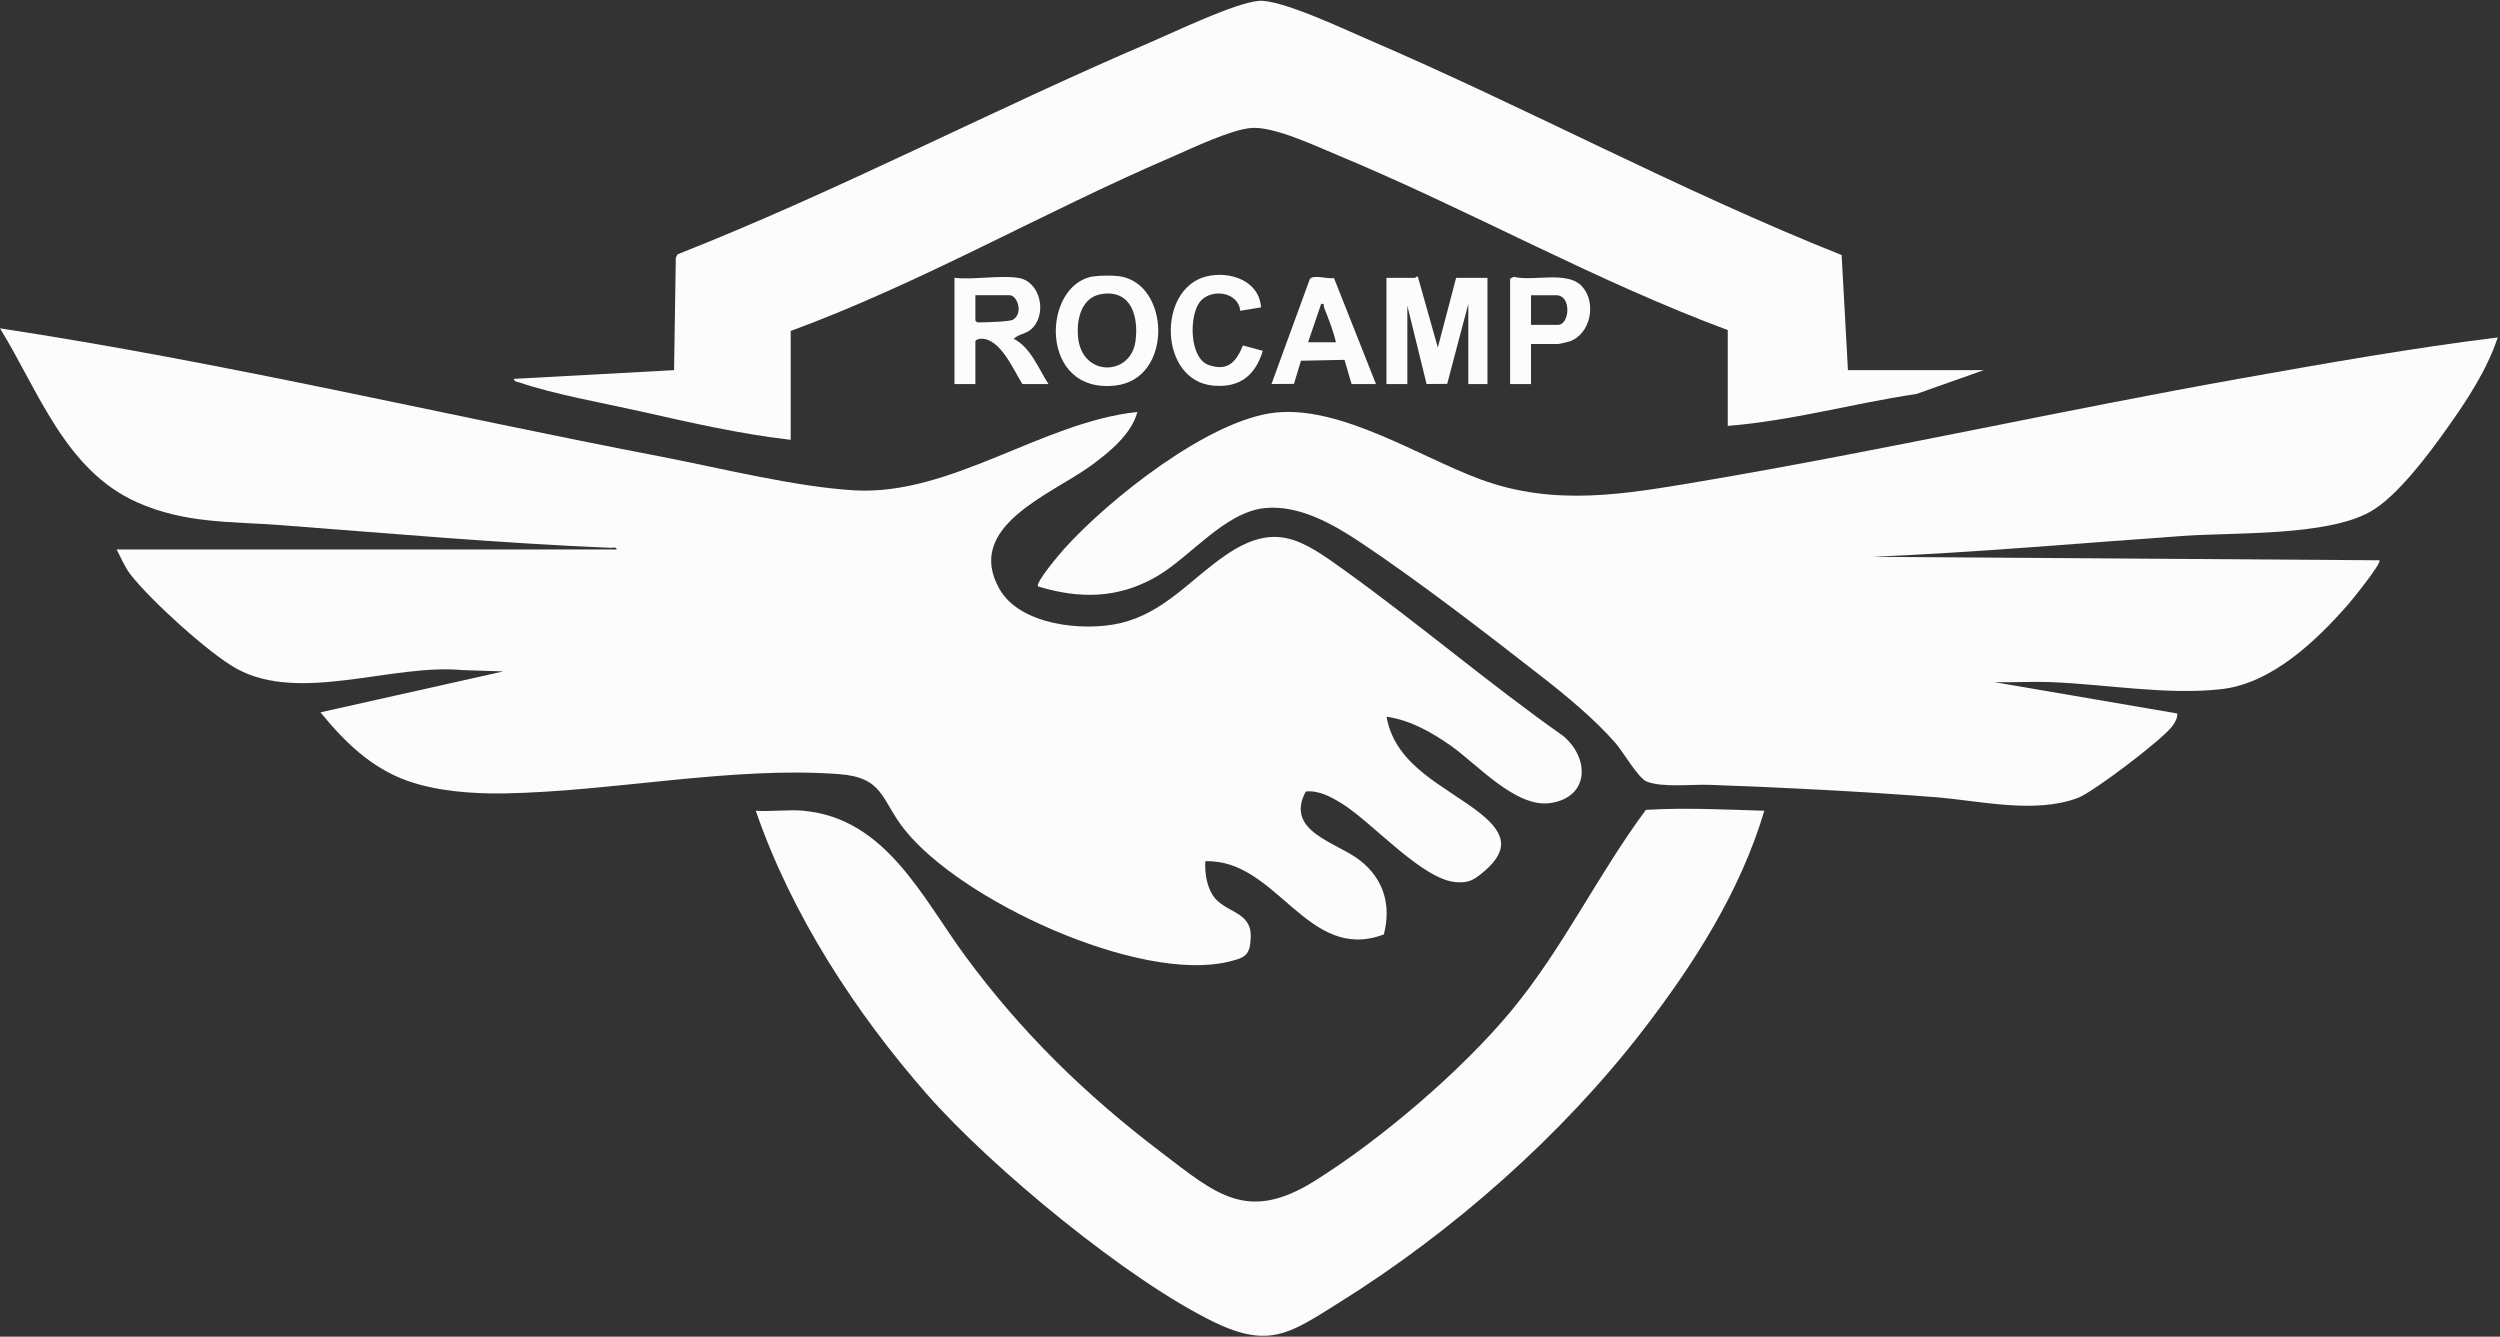<?xml version="1.0" encoding="UTF-8"?>
<svg xmlns="http://www.w3.org/2000/svg" width="649" height="347" viewBox="0 0 649 347" fill="none">
  <rect x="0" y="0" width="649" height="347" fill="#333333" stroke="none"/>
  <path d="M160.066 142.665C160.16 141.873 159.049 142.231 158.483 142.213C129.941 141.026 101.492 138.501 73.006 136.334C59.818 135.336 48.005 135.958 35.551 130.381C16.9 122.035 10.004 101.48 0 85.24C57.67 94.001 114.473 107.547 171.728 118.568C187.083 121.526 206.507 126.406 221.786 127.291C246.844 128.742 270.601 109.544 295.263 106.944C293.737 112.747 287.915 117.438 283.205 120.886C272.994 128.346 250.216 136.598 259.467 152.914C264.798 162.315 281.17 163.973 290.666 161.806C302.158 159.188 309.054 150.352 318.191 144.115C331.191 135.223 338.087 140.178 349.221 148.185C368.4 161.976 386.487 177.425 405.817 191.065C412.731 196.849 412.637 206.985 402.463 208.473C393.533 209.792 383.472 198.394 376.615 193.571C371.603 190.067 366.102 186.939 359.941 186.054C362.258 199.072 375.315 204.027 384.32 211.186C391.31 216.744 391.593 221.266 384.358 226.974C382.248 228.632 381.023 229.16 378.235 229.028C369.418 228.614 356.343 213.56 348.411 208.643C345.585 206.891 342.439 205.12 338.972 205.478C333.433 215.915 346.998 218.591 353.102 223.395C359.206 228.199 361.222 234.982 359.244 242.574C339.405 250.11 331.492 222.905 312.897 223.583C312.747 226.466 313.218 229.838 314.781 232.325C317.796 237.092 324.898 236.338 324.691 243.252C324.54 248.038 323.259 248.622 318.87 249.677C295.583 255.197 249.274 233.757 234.692 215.199C228.682 207.55 229.454 201.823 217.736 200.956C190.116 198.884 158.86 205.497 130.92 205.968C122.744 206.1 113.399 205.421 105.693 202.671C96.292 199.317 89.359 192.497 83.198 184.923L130.656 174.297L120.049 173.958C101.812 172.225 77.979 182.644 61.475 173.619C54.241 169.663 39.037 155.759 33.912 149.183C32.367 147.186 31.444 144.85 30.276 142.646H160.047L160.066 142.665Z" fill="#FCFCFC"></path>
  <path d="M205.282 114.177C192 112.67 178.963 109.637 165.944 106.717C156.486 104.607 143.807 102.346 134.914 99.313C134.33 99.105 133.539 99.181 133.388 98.352L174.987 96.091L175.439 66.926L175.892 66.022C217.604 49.575 257.375 28.643 298.579 11.009C305.154 8.202 320.339 0.854 326.688 0.232C332.246 -0.314 348.863 7.542 354.798 10.104C396.284 27.908 436.112 49.499 478.088 66.21L479.727 96.091H514.995L497.455 102.289C481.102 104.701 465.013 109.26 448.527 110.56V85.691C413.918 72.823 381.588 54.567 347.544 40.399C341.817 38.026 330.682 32.731 324.842 33.221C319.378 33.673 309.355 38.534 303.986 40.852C270.771 55.132 239.27 73.407 205.263 85.917V114.177H205.282Z" fill="#FCFCFC"></path>
  <path d="M208.67 210.489C229.978 212.468 239.417 233.003 250.57 248.17C265.153 267.989 281.807 284.23 301.382 299.095C315.795 310.06 323.802 317.501 341.342 306.536C358.525 295.798 379.569 277.843 392.456 262.243C405.794 246.116 414.819 226.993 427.272 210.244C437.54 209.623 447.808 210.169 458.019 210.47C451.764 231.477 439.782 250.186 426.556 267.387C405.474 294.78 377.026 319.838 347.654 338.15C335.295 345.856 329.774 350.227 315.418 343.331C292.848 332.479 257.353 303.089 240.736 284.173C222.009 262.827 205.467 237.374 196.198 210.47C200.211 210.734 204.676 210.113 208.632 210.47L208.67 210.489Z" fill="#FCFCFC"></path>
  <path d="M367.381 72.127C367.381 72.127 367.758 71.618 368.078 71.844L373.259 90.213L378.007 72.127H386.146V99.709H381.172V78.909L375.69 99.652L370.339 99.69L365.346 79.361V99.709H359.92V72.127C362.407 72.127 364.894 72.127 367.381 72.127Z" fill="#FCFCFC"></path>
  <path d="M264.287 72.126C270.015 72.974 271.804 81.094 268.149 85.032C266.491 86.822 264.739 86.501 263.157 87.952C267.603 90.213 269.562 95.695 272.2 99.708H265.418C263.1 96.072 259.747 87.914 254.773 87.933C254.264 87.933 253.209 88.159 253.209 88.63V99.708H247.783V72.126C252.87 72.673 259.389 71.41 264.287 72.126ZM253.209 76.648V83.204C253.548 83.656 253.605 83.694 254.132 83.694C255.715 83.694 262.064 83.525 262.968 82.997C265.7 81.377 264.174 76.629 262.026 76.629H253.209V76.648Z" fill="#FCFCFC"></path>
  <path d="M283.845 71.768C285.54 71.504 288.781 71.467 290.477 71.693C303.796 73.445 304.682 98.37 289.553 100.085C269.602 102.364 270.355 73.878 283.826 71.749L283.845 71.768ZM286.106 76.308C280.642 77.1 279.38 83.053 279.888 87.726C280.981 97.918 293.529 97.673 294.772 88.592C295.62 82.337 293.792 75.216 286.106 76.308Z" fill="#FCFCFC"></path>
  <path d="M350.877 99.709L349.03 93.416L337.726 93.643L335.918 99.653L330.077 99.69L340.025 72.466C340.835 71.185 344.754 72.504 346.299 72.184L357.207 99.709H350.877ZM339.573 88.857H346.807C346.129 85.843 344.886 82.772 343.755 79.908C343.529 79.343 343.962 78.702 342.964 78.91L339.573 88.857Z" fill="#FCFCFC"></path>
  <path d="M397.451 89.309V99.709H392.025V72.353L392.949 71.863C398.073 73.144 407.003 70.148 410.771 74.425C414.539 78.702 412.919 86.765 407.418 88.649C407.098 88.762 404.629 89.309 404.46 89.309H397.451ZM397.451 84.335H404.46C407.493 84.335 408.058 76.648 404.008 76.648H397.451V84.335Z" fill="#FCFCFC"></path>
  <path d="M327.363 79.793L321.956 80.679C321.504 75.705 314.382 74.782 311.519 78.324C308.655 81.865 308.655 93.094 313.911 94.809C318.866 96.429 320.939 93.867 322.672 89.684L327.815 91.078C325.894 97.465 321.824 100.743 314.929 100.103C300.818 98.822 300.328 74.857 313.233 71.748C319.243 70.298 326.873 72.822 327.363 79.774V79.793Z" fill="#FCFCFC"></path>
  <path d="M648.423 87.572C645.654 95.994 640.36 104.02 635.235 111.217C630.506 117.867 622.292 128.945 615.283 132.864C603.923 139.213 580.26 138.177 566.827 139.119C539.942 141.003 513.057 143.414 486.115 144.545L617.695 145.449C618.43 146.09 610.423 155.962 609.537 156.961C601.248 166.418 589.736 177.402 576.755 178.89C562.606 180.53 546.347 177.572 532.01 177.063C527.262 176.893 522.477 177.214 517.748 177.082L565.225 185.221C565.301 186.37 564.679 187.444 564.057 188.348C561.759 191.721 543.389 205.644 539.433 207.132C528.091 211.39 513.942 207.829 502.13 206.925C482.724 205.436 463.206 204.438 443.819 203.741C439.222 203.571 431.573 204.513 427.485 202.893C425.299 202.026 421.362 195.187 419.384 192.908C414.052 186.766 406.553 180.567 400.11 175.556C385.622 164.252 368.251 150.838 353.085 140.739C346.058 136.048 337.222 131.055 328.48 131.884C317.929 132.883 309.074 144.583 300.182 149.707C290.272 155.416 280.268 155.529 269.472 152.232C268.738 151.233 275.219 143.641 276.236 142.51C287.71 129.737 313.898 108.824 331.249 107.091C348.337 105.376 368.666 118.677 384.322 124.442C403.633 131.545 421.72 128.305 441.37 124.989C488.47 117.019 535.232 106.507 582.276 98.142C604.243 94.242 626.23 90.342 648.367 87.61L648.423 87.572Z" fill="#FCFCFC"></path>
</svg>
